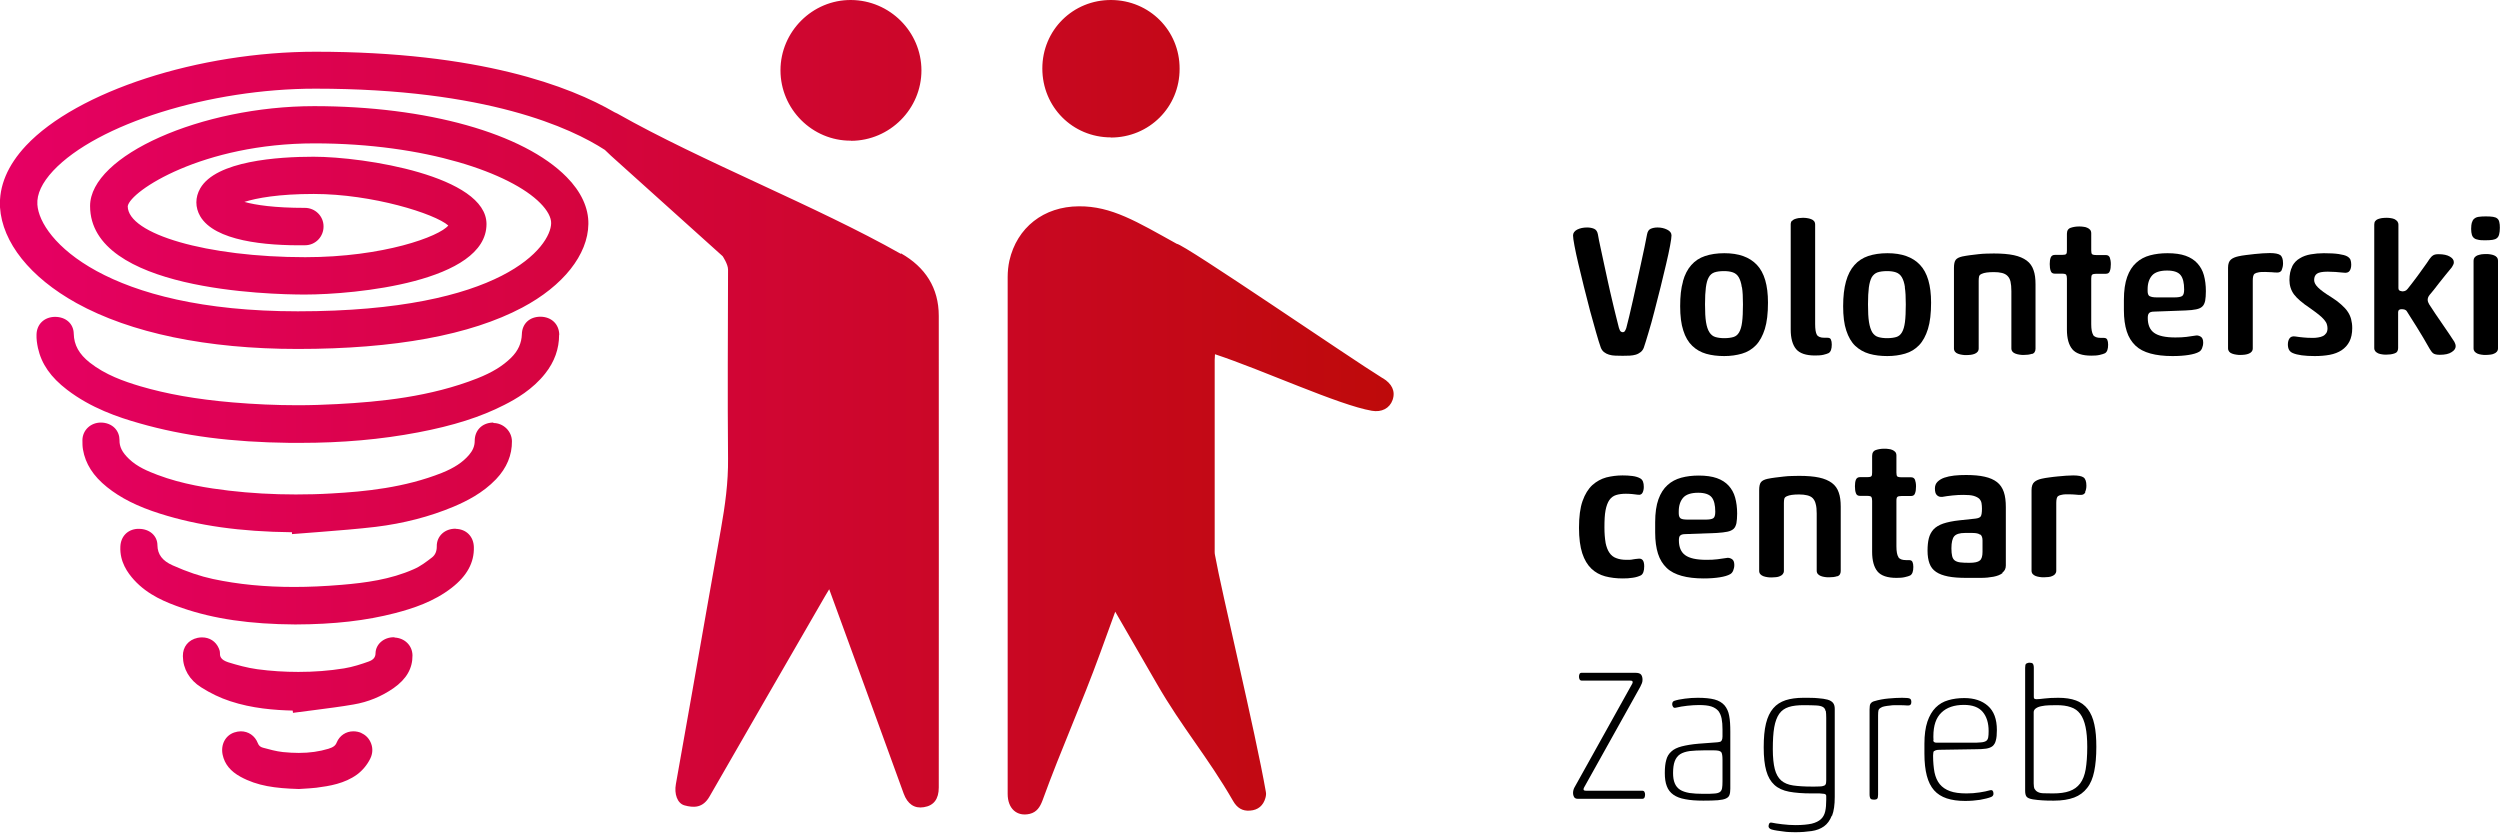 <svg width="120" height="40" viewBox="0 0 120 40" fill="none" xmlns="http://www.w3.org/2000/svg">
<g clip-path="url(#clip0_2864_59544)">
<path d="M77.981 15.912C77.981 15.912 78.036 15.83 78.063 15.741C78.104 15.591 78.152 15.4 78.206 15.168C78.261 14.936 78.322 14.677 78.384 14.398C78.445 14.118 78.513 13.831 78.575 13.531C78.643 13.231 78.704 12.938 78.766 12.658C78.827 12.379 78.882 12.113 78.936 11.867C78.984 11.622 79.025 11.417 79.059 11.247C79.086 11.11 79.141 11.021 79.236 10.981C79.332 10.94 79.441 10.919 79.564 10.919C79.727 10.919 79.884 10.953 80.02 11.021C80.164 11.09 80.232 11.185 80.232 11.301C80.232 11.376 80.212 11.54 80.164 11.792C80.116 12.044 80.055 12.338 79.973 12.679C79.891 13.02 79.802 13.388 79.707 13.784C79.611 14.179 79.509 14.561 79.413 14.936C79.318 15.311 79.223 15.652 79.127 15.966C79.038 16.28 78.957 16.518 78.902 16.689C78.868 16.778 78.813 16.853 78.752 16.9C78.691 16.948 78.609 16.996 78.52 17.023C78.431 17.05 78.336 17.064 78.227 17.071C78.118 17.071 78.009 17.078 77.886 17.078C77.763 17.078 77.654 17.078 77.538 17.071C77.429 17.071 77.327 17.05 77.231 17.023C77.142 16.996 77.061 16.955 76.992 16.9C76.924 16.846 76.87 16.771 76.835 16.675C76.774 16.505 76.699 16.259 76.611 15.952C76.522 15.639 76.426 15.298 76.324 14.923C76.229 14.547 76.126 14.166 76.031 13.777C75.935 13.388 75.847 13.02 75.765 12.679C75.683 12.338 75.622 12.044 75.574 11.792C75.526 11.54 75.506 11.383 75.506 11.301C75.506 11.185 75.574 11.09 75.703 11.021C75.84 10.953 75.997 10.919 76.181 10.919C76.304 10.919 76.419 10.94 76.515 10.981C76.611 11.021 76.672 11.11 76.699 11.247C76.726 11.41 76.767 11.622 76.822 11.867C76.876 12.113 76.931 12.379 76.992 12.658C77.054 12.938 77.115 13.231 77.183 13.538C77.252 13.838 77.313 14.132 77.381 14.404C77.449 14.684 77.504 14.936 77.565 15.168C77.62 15.4 77.668 15.591 77.709 15.741C77.736 15.836 77.77 15.891 77.797 15.912C77.825 15.932 77.859 15.946 77.893 15.946C77.92 15.946 77.947 15.939 77.975 15.912H77.981Z" fill="black"/>
<path d="M80.778 13.511C80.866 13.19 81.003 12.924 81.18 12.726C81.357 12.522 81.576 12.379 81.841 12.29C82.108 12.201 82.414 12.154 82.769 12.154C83.458 12.154 83.976 12.338 84.331 12.713C84.686 13.088 84.863 13.688 84.863 14.527C84.863 15.039 84.815 15.454 84.713 15.789C84.61 16.116 84.467 16.382 84.283 16.573C84.099 16.764 83.874 16.9 83.615 16.975C83.356 17.05 83.076 17.091 82.762 17.091C82.448 17.091 82.162 17.057 81.896 16.982C81.637 16.907 81.412 16.778 81.228 16.6C81.043 16.423 80.894 16.177 80.798 15.864C80.696 15.557 80.648 15.168 80.648 14.697C80.648 14.227 80.689 13.831 80.784 13.511H80.778ZM83.608 13.79C83.581 13.586 83.526 13.422 83.458 13.306C83.39 13.19 83.294 13.115 83.178 13.074C83.062 13.033 82.919 13.013 82.755 13.013C82.564 13.013 82.414 13.033 82.292 13.074C82.176 13.115 82.08 13.197 82.019 13.313C81.951 13.429 81.91 13.593 81.882 13.797C81.855 14.002 81.841 14.275 81.841 14.609C81.841 14.963 81.855 15.25 81.889 15.461C81.923 15.673 81.978 15.836 82.053 15.952C82.128 16.068 82.223 16.143 82.339 16.177C82.455 16.212 82.599 16.232 82.762 16.232C82.939 16.232 83.09 16.212 83.206 16.177C83.321 16.143 83.41 16.068 83.478 15.952C83.546 15.836 83.594 15.673 83.621 15.461C83.649 15.25 83.662 14.963 83.662 14.609C83.662 14.268 83.649 13.995 83.615 13.79H83.608Z" fill="black"/>
<path d="M86.009 10.612C86.043 10.571 86.091 10.537 86.145 10.517C86.2 10.496 86.261 10.483 86.329 10.469C86.397 10.462 86.466 10.455 86.527 10.455C86.595 10.455 86.67 10.455 86.738 10.469C86.807 10.476 86.868 10.496 86.929 10.517C86.991 10.537 87.038 10.571 87.073 10.612C87.107 10.653 87.127 10.708 87.127 10.783V15.55C87.127 15.802 87.154 15.973 87.209 16.068C87.264 16.164 87.386 16.212 87.57 16.212H87.714C87.802 16.212 87.864 16.239 87.884 16.3C87.912 16.361 87.925 16.437 87.925 16.539C87.925 16.75 87.877 16.887 87.775 16.948C87.721 16.975 87.639 17.003 87.523 17.03C87.407 17.057 87.27 17.064 87.12 17.064C86.691 17.064 86.384 16.962 86.213 16.757C86.043 16.552 85.954 16.239 85.954 15.816V10.769C85.954 10.701 85.975 10.639 86.009 10.598V10.612Z" fill="black"/>
<path d="M88.607 13.511C88.696 13.19 88.832 12.924 89.01 12.726C89.187 12.522 89.412 12.379 89.671 12.29C89.937 12.201 90.244 12.154 90.599 12.154C91.287 12.154 91.806 12.338 92.16 12.713C92.515 13.088 92.692 13.688 92.692 14.527C92.692 15.039 92.645 15.454 92.542 15.789C92.44 16.116 92.297 16.382 92.113 16.573C91.928 16.764 91.703 16.9 91.444 16.975C91.185 17.05 90.906 17.091 90.592 17.091C90.278 17.091 89.992 17.057 89.726 16.982C89.466 16.907 89.241 16.778 89.05 16.6C88.866 16.423 88.723 16.177 88.621 15.864C88.518 15.557 88.471 15.168 88.471 14.697C88.471 14.227 88.518 13.831 88.607 13.511V13.511ZM91.438 13.79C91.41 13.586 91.356 13.422 91.287 13.306C91.219 13.19 91.124 13.115 91.008 13.074C90.892 13.033 90.749 13.013 90.585 13.013C90.394 13.013 90.244 13.033 90.121 13.074C90.005 13.115 89.91 13.197 89.841 13.313C89.78 13.429 89.732 13.593 89.705 13.797C89.678 14.002 89.664 14.275 89.664 14.609C89.664 14.963 89.678 15.25 89.712 15.461C89.746 15.673 89.801 15.836 89.869 15.952C89.944 16.068 90.039 16.143 90.155 16.177C90.271 16.212 90.414 16.232 90.578 16.232C90.755 16.232 90.906 16.212 91.021 16.177C91.137 16.143 91.226 16.068 91.294 15.952C91.362 15.836 91.41 15.673 91.438 15.461C91.465 15.25 91.478 14.963 91.478 14.609C91.478 14.268 91.465 13.995 91.431 13.79H91.438Z" fill="black"/>
<path d="M97.534 16.982C97.419 17.023 97.282 17.037 97.146 17.037C97.078 17.037 97.003 17.037 96.934 17.023C96.866 17.016 96.805 16.996 96.743 16.975C96.682 16.955 96.634 16.921 96.6 16.88C96.566 16.839 96.546 16.785 96.546 16.723V13.975C96.546 13.79 96.532 13.64 96.505 13.518C96.477 13.395 96.423 13.306 96.355 13.238C96.286 13.17 96.198 13.129 96.096 13.102C95.986 13.074 95.857 13.061 95.707 13.061C95.434 13.061 95.243 13.088 95.127 13.143C95.059 13.17 95.011 13.211 94.997 13.265C94.984 13.32 94.977 13.388 94.977 13.47V16.73C94.977 16.791 94.957 16.846 94.922 16.887C94.888 16.928 94.841 16.962 94.786 16.982C94.731 17.003 94.67 17.023 94.602 17.03C94.534 17.037 94.466 17.044 94.39 17.044C94.322 17.044 94.254 17.044 94.186 17.03C94.118 17.023 94.049 17.003 93.988 16.982C93.927 16.962 93.879 16.928 93.845 16.887C93.811 16.846 93.79 16.791 93.79 16.73V12.856C93.79 12.672 93.818 12.542 93.879 12.467C93.94 12.392 94.043 12.345 94.193 12.31C94.309 12.29 94.431 12.263 94.561 12.249C94.697 12.229 94.827 12.215 94.963 12.201C95.1 12.188 95.229 12.174 95.352 12.174C95.482 12.174 95.598 12.167 95.707 12.167C96.089 12.167 96.409 12.194 96.668 12.249C96.921 12.304 97.125 12.392 97.282 12.508C97.439 12.624 97.548 12.781 97.609 12.965C97.678 13.149 97.705 13.381 97.705 13.647V16.737C97.705 16.873 97.644 16.962 97.528 16.996L97.534 16.982Z" fill="black"/>
<path d="M100.467 16.075C100.529 16.171 100.651 16.218 100.836 16.218H100.979C101.068 16.218 101.122 16.246 101.149 16.307C101.177 16.368 101.19 16.443 101.19 16.546C101.19 16.757 101.143 16.893 101.04 16.955C100.986 16.982 100.904 17.009 100.781 17.037C100.665 17.064 100.529 17.071 100.379 17.071C99.949 17.071 99.642 16.968 99.472 16.764C99.301 16.559 99.212 16.246 99.212 15.823V13.374C99.212 13.286 99.199 13.224 99.178 13.19C99.158 13.156 99.09 13.136 98.981 13.136H98.633C98.53 13.136 98.462 13.095 98.435 13.006C98.401 12.917 98.387 12.808 98.387 12.672C98.387 12.549 98.401 12.447 98.435 12.358C98.469 12.276 98.537 12.235 98.633 12.235H98.974C99.083 12.235 99.158 12.222 99.178 12.188C99.206 12.16 99.212 12.099 99.212 12.01V11.219C99.212 11.069 99.274 10.974 99.397 10.933C99.519 10.892 99.649 10.871 99.792 10.871C99.86 10.871 99.935 10.871 100.004 10.885C100.072 10.892 100.133 10.905 100.188 10.933C100.242 10.953 100.283 10.987 100.324 11.028C100.358 11.069 100.379 11.124 100.379 11.199V12.017C100.379 12.106 100.392 12.167 100.413 12.194C100.44 12.222 100.501 12.242 100.617 12.242H101.074C101.177 12.242 101.238 12.283 101.272 12.365C101.299 12.447 101.32 12.549 101.32 12.679C101.32 12.815 101.306 12.924 101.272 13.013C101.245 13.101 101.177 13.142 101.074 13.142H100.617C100.522 13.142 100.461 13.156 100.426 13.183C100.392 13.211 100.379 13.272 100.379 13.374V15.557C100.379 15.809 100.413 15.98 100.474 16.075H100.467Z" fill="black"/>
<path d="M103.148 15.039C103.107 15.086 103.093 15.161 103.093 15.264C103.093 15.591 103.195 15.83 103.393 15.973C103.598 16.123 103.939 16.198 104.416 16.198C104.614 16.198 104.791 16.191 104.948 16.171C105.112 16.15 105.248 16.13 105.378 16.109C105.466 16.089 105.548 16.109 105.63 16.157C105.712 16.205 105.753 16.3 105.753 16.443C105.753 16.546 105.732 16.634 105.698 16.716C105.664 16.798 105.616 16.853 105.555 16.887C105.439 16.955 105.269 17.003 105.057 17.037C104.846 17.071 104.587 17.091 104.28 17.091C103.871 17.091 103.516 17.05 103.223 16.969C102.923 16.887 102.684 16.764 102.5 16.587C102.316 16.409 102.172 16.184 102.084 15.905C101.995 15.625 101.947 15.291 101.947 14.888V14.391C101.947 13.947 102.002 13.579 102.104 13.293C102.206 13.006 102.356 12.774 102.541 12.611C102.725 12.44 102.95 12.324 103.202 12.256C103.455 12.188 103.734 12.154 104.041 12.154C104.382 12.154 104.675 12.194 104.907 12.276C105.139 12.358 105.33 12.481 105.473 12.638C105.616 12.795 105.726 12.986 105.787 13.211C105.848 13.436 105.882 13.688 105.882 13.975C105.882 14.165 105.869 14.316 105.848 14.438C105.821 14.554 105.78 14.65 105.712 14.711C105.644 14.779 105.548 14.82 105.419 14.848C105.289 14.875 105.119 14.895 104.907 14.902L103.407 14.957C103.277 14.957 103.189 14.984 103.154 15.032L103.148 15.039ZM103.182 14.213C103.25 14.254 103.359 14.275 103.53 14.275H104.375C104.546 14.275 104.669 14.254 104.737 14.213C104.805 14.172 104.839 14.07 104.839 13.899C104.839 13.579 104.784 13.347 104.668 13.204C104.553 13.061 104.341 12.986 104.021 12.986C103.68 12.986 103.434 13.068 103.298 13.224C103.161 13.381 103.086 13.599 103.086 13.879V13.975C103.086 14.097 103.12 14.179 103.182 14.22V14.213Z" fill="black"/>
<path d="M109.531 12.951C109.49 13.04 109.415 13.081 109.32 13.081C109.238 13.081 109.149 13.081 109.054 13.067C108.958 13.061 108.849 13.054 108.733 13.054C108.597 13.054 108.488 13.054 108.406 13.074C108.324 13.088 108.269 13.108 108.228 13.136C108.188 13.163 108.167 13.204 108.153 13.258C108.14 13.313 108.133 13.381 108.133 13.463V16.723C108.133 16.784 108.113 16.839 108.078 16.88C108.044 16.921 107.997 16.955 107.942 16.975C107.887 16.996 107.826 17.016 107.758 17.023C107.69 17.03 107.621 17.037 107.546 17.037C107.478 17.037 107.41 17.037 107.342 17.023C107.274 17.016 107.205 16.996 107.144 16.975C107.083 16.955 107.035 16.921 107.001 16.88C106.967 16.839 106.946 16.784 106.946 16.723V12.849C106.946 12.665 106.994 12.536 107.083 12.46C107.171 12.385 107.287 12.338 107.437 12.304C107.546 12.283 107.662 12.256 107.806 12.242C107.942 12.222 108.078 12.208 108.215 12.194C108.351 12.181 108.481 12.174 108.61 12.16C108.74 12.153 108.849 12.147 108.951 12.147C109.197 12.147 109.361 12.181 109.449 12.242C109.538 12.304 109.586 12.44 109.586 12.638C109.586 12.754 109.565 12.856 109.524 12.945L109.531 12.951Z" fill="black"/>
<path d="M110.022 12.788C110.111 12.617 110.234 12.488 110.391 12.399C110.541 12.304 110.718 12.242 110.916 12.208C111.113 12.174 111.325 12.154 111.543 12.154C111.836 12.154 112.082 12.167 112.259 12.194C112.443 12.222 112.573 12.256 112.662 12.304C112.743 12.351 112.798 12.406 112.825 12.474C112.846 12.542 112.859 12.611 112.859 12.699C112.859 12.829 112.832 12.931 112.778 13.006C112.723 13.081 112.628 13.108 112.491 13.088C112.362 13.074 112.232 13.068 112.102 13.054C111.973 13.047 111.85 13.04 111.727 13.04C111.475 13.04 111.304 13.074 111.216 13.136C111.127 13.197 111.079 13.299 111.079 13.443C111.079 13.559 111.141 13.675 111.263 13.797C111.386 13.92 111.598 14.077 111.898 14.261C112.082 14.377 112.239 14.493 112.368 14.609C112.498 14.725 112.607 14.834 112.682 14.95C112.764 15.066 112.818 15.188 112.853 15.318C112.887 15.448 112.907 15.591 112.907 15.748C112.907 16.007 112.859 16.225 112.771 16.396C112.682 16.566 112.559 16.703 112.396 16.812C112.239 16.914 112.048 16.989 111.83 17.03C111.611 17.071 111.373 17.091 111.107 17.091C110.629 17.091 110.275 17.044 110.056 16.948C109.893 16.88 109.818 16.744 109.818 16.532C109.818 16.416 109.845 16.314 109.899 16.239C109.954 16.164 110.043 16.13 110.172 16.15C110.295 16.171 110.425 16.184 110.561 16.198C110.697 16.212 110.834 16.218 110.984 16.218C111.086 16.218 111.182 16.218 111.27 16.198C111.359 16.184 111.434 16.164 111.502 16.13C111.57 16.096 111.618 16.048 111.659 15.993C111.7 15.932 111.72 15.857 111.72 15.755C111.72 15.686 111.707 15.625 111.686 15.557C111.666 15.489 111.618 15.42 111.557 15.345C111.495 15.27 111.407 15.188 111.298 15.1C111.188 15.011 111.045 14.909 110.875 14.786C110.513 14.547 110.261 14.329 110.111 14.131C109.968 13.934 109.893 13.702 109.893 13.443C109.893 13.183 109.94 12.958 110.029 12.788H110.022Z" fill="black"/>
<path d="M115.26 13.988C115.328 13.988 115.383 13.981 115.431 13.968C115.478 13.954 115.526 13.92 115.567 13.865C115.615 13.804 115.676 13.722 115.765 13.613C115.847 13.504 115.935 13.381 116.038 13.252C116.133 13.115 116.235 12.979 116.338 12.835C116.44 12.692 116.536 12.563 116.617 12.433C116.672 12.358 116.726 12.297 116.781 12.263C116.836 12.222 116.924 12.201 117.047 12.201C117.286 12.201 117.47 12.242 117.593 12.317C117.722 12.392 117.784 12.481 117.784 12.583C117.784 12.631 117.777 12.672 117.756 12.706C117.736 12.74 117.715 12.781 117.688 12.829C117.586 12.951 117.484 13.081 117.381 13.204C117.279 13.333 117.177 13.456 117.081 13.579C116.986 13.702 116.897 13.811 116.822 13.913C116.74 14.015 116.672 14.097 116.624 14.152C116.556 14.234 116.529 14.316 116.529 14.39C116.529 14.459 116.556 14.534 116.597 14.602C116.686 14.738 116.788 14.888 116.897 15.059L117.238 15.557C117.354 15.72 117.456 15.877 117.559 16.027C117.661 16.177 117.743 16.3 117.811 16.409C117.852 16.484 117.872 16.559 117.872 16.621C117.872 16.723 117.811 16.819 117.681 16.9C117.552 16.989 117.361 17.03 117.108 17.03C116.952 17.03 116.849 17.003 116.788 16.955C116.727 16.907 116.679 16.832 116.624 16.744C116.529 16.573 116.426 16.396 116.317 16.212C116.208 16.027 116.099 15.85 115.997 15.686C115.894 15.523 115.799 15.373 115.717 15.243L115.533 14.95C115.506 14.902 115.465 14.875 115.424 14.861C115.376 14.848 115.328 14.841 115.281 14.841C115.165 14.841 115.11 14.888 115.11 14.984V16.709C115.11 16.846 115.049 16.934 114.926 16.968C114.803 17.009 114.674 17.023 114.537 17.023C114.469 17.023 114.408 17.023 114.339 17.009C114.271 17.003 114.21 16.982 114.155 16.962C114.101 16.934 114.053 16.907 114.019 16.866C113.985 16.825 113.964 16.771 113.964 16.709V10.783C113.964 10.714 113.978 10.653 114.012 10.612C114.046 10.571 114.087 10.537 114.142 10.517C114.196 10.496 114.258 10.483 114.326 10.469C114.394 10.462 114.462 10.455 114.537 10.455C114.612 10.455 114.68 10.455 114.749 10.469C114.817 10.476 114.878 10.496 114.933 10.517C114.987 10.544 115.028 10.578 115.069 10.619C115.103 10.667 115.124 10.721 115.124 10.79V13.831C115.124 13.927 115.178 13.975 115.294 13.975L115.26 13.988Z" fill="black"/>
<path d="M118.656 10.681C118.677 10.599 118.711 10.537 118.766 10.496C118.82 10.449 118.888 10.421 118.977 10.408C119.066 10.394 119.175 10.387 119.318 10.387C119.461 10.387 119.577 10.394 119.666 10.408C119.754 10.421 119.823 10.449 119.87 10.489C119.918 10.53 119.952 10.585 119.966 10.66C119.986 10.728 119.993 10.824 119.993 10.933C119.993 11.062 119.98 11.171 119.959 11.246C119.939 11.328 119.904 11.39 119.85 11.431C119.802 11.472 119.734 11.499 119.645 11.512C119.557 11.526 119.448 11.533 119.311 11.533C119.175 11.533 119.059 11.533 118.97 11.512C118.881 11.499 118.806 11.472 118.759 11.431C118.704 11.39 118.67 11.335 118.65 11.267C118.629 11.199 118.615 11.103 118.615 10.987C118.615 10.858 118.629 10.749 118.65 10.674L118.656 10.681ZM119.85 16.88C119.816 16.921 119.768 16.955 119.714 16.975C119.659 17.003 119.598 17.016 119.529 17.023C119.461 17.03 119.393 17.037 119.318 17.037C119.243 17.037 119.175 17.037 119.107 17.023C119.038 17.016 118.977 16.996 118.922 16.975C118.868 16.948 118.82 16.921 118.786 16.88C118.752 16.839 118.731 16.785 118.731 16.723V12.522C118.731 12.454 118.752 12.392 118.786 12.351C118.82 12.31 118.868 12.276 118.922 12.256C118.977 12.236 119.038 12.222 119.107 12.208C119.175 12.201 119.243 12.194 119.318 12.194C119.393 12.194 119.461 12.194 119.529 12.208C119.598 12.215 119.659 12.236 119.714 12.256C119.768 12.276 119.816 12.31 119.85 12.351C119.884 12.392 119.904 12.447 119.904 12.522V16.723C119.904 16.785 119.884 16.839 119.85 16.88Z" fill="black"/>
<path d="M77.067 26.053C77.108 26.251 77.17 26.415 77.251 26.53C77.333 26.653 77.442 26.742 77.579 26.79C77.715 26.844 77.879 26.872 78.07 26.872C78.193 26.872 78.295 26.872 78.377 26.851C78.459 26.837 78.547 26.824 78.65 26.817C78.834 26.796 78.922 26.919 78.922 27.185C78.922 27.41 78.868 27.553 78.766 27.615C78.656 27.669 78.527 27.71 78.377 27.731C78.22 27.758 78.056 27.765 77.886 27.765C77.586 27.765 77.306 27.731 77.047 27.663C76.795 27.594 76.57 27.472 76.385 27.294C76.201 27.117 76.051 26.872 75.949 26.558C75.847 26.244 75.792 25.835 75.792 25.337C75.792 24.805 75.847 24.375 75.963 24.048C76.078 23.721 76.235 23.468 76.433 23.284C76.631 23.107 76.856 22.984 77.102 22.916C77.354 22.854 77.613 22.82 77.879 22.82C78.043 22.82 78.2 22.827 78.356 22.848C78.513 22.868 78.643 22.909 78.745 22.97C78.854 23.039 78.902 23.168 78.902 23.373C78.902 23.482 78.882 23.57 78.841 23.652C78.8 23.727 78.731 23.762 78.629 23.748C78.527 23.734 78.431 23.727 78.343 23.714C78.254 23.707 78.152 23.7 78.043 23.7C77.859 23.7 77.702 23.721 77.572 23.762C77.442 23.802 77.333 23.884 77.251 24C77.17 24.116 77.108 24.28 77.067 24.491C77.026 24.703 77.013 24.976 77.013 25.317C77.013 25.603 77.033 25.842 77.067 26.039V26.053Z" fill="black"/>
<path d="M80.641 25.712C80.6 25.76 80.587 25.835 80.587 25.937C80.587 26.265 80.689 26.503 80.887 26.646C81.091 26.797 81.432 26.872 81.91 26.872C82.108 26.872 82.285 26.865 82.442 26.844C82.599 26.824 82.742 26.803 82.871 26.783C82.96 26.762 83.042 26.783 83.124 26.831C83.206 26.878 83.247 26.974 83.247 27.117C83.247 27.219 83.226 27.308 83.192 27.39C83.158 27.472 83.11 27.526 83.049 27.56C82.933 27.628 82.762 27.676 82.551 27.71C82.34 27.744 82.08 27.765 81.78 27.765C81.371 27.765 81.016 27.724 80.723 27.642C80.43 27.56 80.184 27.438 80 27.26C79.816 27.083 79.673 26.858 79.584 26.578C79.496 26.299 79.448 25.964 79.448 25.562V25.064C79.448 24.621 79.502 24.253 79.605 23.966C79.707 23.68 79.857 23.448 80.041 23.284C80.225 23.114 80.45 22.998 80.703 22.929C80.955 22.861 81.235 22.827 81.541 22.827C81.882 22.827 82.176 22.868 82.408 22.95C82.64 23.032 82.831 23.154 82.974 23.311C83.117 23.468 83.226 23.659 83.287 23.884C83.349 24.109 83.383 24.362 83.383 24.648C83.383 24.839 83.369 24.989 83.349 25.112C83.322 25.228 83.281 25.323 83.213 25.385C83.144 25.446 83.049 25.494 82.919 25.521C82.79 25.548 82.619 25.569 82.408 25.582L80.9 25.637C80.771 25.637 80.682 25.664 80.648 25.712H80.641ZM80.675 24.887C80.744 24.928 80.859 24.941 81.023 24.941H81.869C82.039 24.941 82.162 24.921 82.23 24.88C82.299 24.839 82.333 24.737 82.333 24.566C82.333 24.246 82.278 24.014 82.162 23.871C82.046 23.727 81.828 23.652 81.514 23.652C81.173 23.652 80.928 23.734 80.791 23.891C80.655 24.048 80.58 24.266 80.58 24.546V24.641C80.58 24.764 80.614 24.846 80.675 24.887V24.887Z" fill="black"/>
<path d="M88.191 27.656C88.075 27.697 87.939 27.71 87.802 27.71C87.734 27.71 87.659 27.71 87.591 27.697C87.523 27.69 87.461 27.669 87.4 27.649C87.338 27.622 87.291 27.594 87.257 27.553C87.223 27.513 87.202 27.458 87.202 27.397V24.648C87.202 24.464 87.189 24.314 87.154 24.191C87.127 24.068 87.073 23.98 87.011 23.912C86.943 23.843 86.854 23.802 86.745 23.775C86.636 23.748 86.506 23.734 86.356 23.734C86.084 23.734 85.893 23.762 85.777 23.816C85.709 23.843 85.661 23.884 85.647 23.939C85.633 23.993 85.627 24.062 85.627 24.143V27.404C85.627 27.465 85.606 27.519 85.572 27.56C85.538 27.601 85.49 27.635 85.436 27.656C85.381 27.683 85.32 27.697 85.251 27.704C85.183 27.71 85.115 27.717 85.04 27.717C84.972 27.717 84.904 27.717 84.835 27.704C84.767 27.697 84.699 27.676 84.638 27.656C84.576 27.628 84.529 27.601 84.495 27.56C84.46 27.519 84.44 27.465 84.44 27.404V23.53C84.44 23.346 84.467 23.216 84.529 23.141C84.59 23.066 84.692 23.018 84.842 22.984C84.951 22.964 85.081 22.936 85.211 22.923C85.347 22.902 85.477 22.889 85.613 22.875C85.749 22.861 85.879 22.848 86.002 22.848C86.131 22.848 86.247 22.841 86.356 22.841C86.745 22.841 87.066 22.868 87.318 22.923C87.57 22.977 87.775 23.066 87.932 23.182C88.089 23.298 88.198 23.455 88.259 23.639C88.327 23.823 88.355 24.055 88.355 24.321V27.41C88.355 27.547 88.293 27.635 88.177 27.669L88.191 27.656Z" fill="black"/>
<path d="M91.117 26.742C91.178 26.837 91.301 26.885 91.485 26.885H91.628C91.717 26.885 91.772 26.912 91.799 26.974C91.826 27.035 91.84 27.11 91.84 27.212C91.84 27.424 91.792 27.56 91.69 27.622C91.635 27.649 91.553 27.676 91.43 27.703C91.314 27.731 91.178 27.738 91.028 27.738C90.598 27.738 90.291 27.635 90.121 27.431C89.951 27.226 89.862 26.912 89.862 26.489V24.041C89.862 23.952 89.848 23.891 89.828 23.857C89.807 23.823 89.739 23.802 89.63 23.802H89.282C89.18 23.802 89.112 23.761 89.084 23.673C89.05 23.584 89.037 23.475 89.037 23.339C89.037 23.216 89.05 23.107 89.084 23.025C89.118 22.943 89.187 22.902 89.282 22.902H89.623C89.739 22.902 89.807 22.889 89.828 22.854C89.855 22.827 89.862 22.766 89.862 22.677V21.886C89.862 21.736 89.923 21.64 90.046 21.599C90.169 21.558 90.298 21.538 90.442 21.538C90.51 21.538 90.585 21.538 90.653 21.552C90.721 21.558 90.783 21.572 90.837 21.599C90.892 21.62 90.933 21.654 90.974 21.695C91.008 21.736 91.028 21.79 91.028 21.866V22.684C91.028 22.773 91.042 22.834 91.062 22.861C91.09 22.889 91.151 22.909 91.267 22.909H91.724C91.826 22.909 91.887 22.95 91.921 23.032C91.949 23.113 91.969 23.216 91.969 23.345C91.969 23.482 91.956 23.591 91.921 23.68C91.894 23.768 91.826 23.809 91.724 23.809H91.267C91.171 23.809 91.11 23.823 91.076 23.85C91.042 23.877 91.028 23.939 91.028 24.041V26.224C91.028 26.476 91.062 26.646 91.124 26.742H91.117Z" fill="black"/>
<path d="M96.116 27.512C96.007 27.594 95.864 27.649 95.686 27.683C95.509 27.717 95.304 27.738 95.079 27.738C94.854 27.738 94.622 27.738 94.384 27.738C94.036 27.738 93.743 27.717 93.504 27.669C93.272 27.622 93.081 27.553 92.931 27.451C92.781 27.349 92.679 27.219 92.617 27.049C92.556 26.885 92.522 26.68 92.522 26.435C92.522 26.203 92.542 26.005 92.583 25.842C92.624 25.678 92.699 25.535 92.808 25.412C92.917 25.296 93.074 25.201 93.272 25.132C93.477 25.064 93.736 25.009 94.056 24.975L94.813 24.894C94.943 24.88 95.031 24.846 95.072 24.791C95.113 24.737 95.134 24.607 95.134 24.416C95.134 24.321 95.127 24.232 95.113 24.15C95.1 24.068 95.059 24 95.004 23.939C94.943 23.884 94.854 23.837 94.738 23.802C94.622 23.768 94.459 23.755 94.254 23.755C94.084 23.755 93.906 23.761 93.722 23.782C93.538 23.802 93.374 23.823 93.231 23.85C93.217 23.85 93.211 23.85 93.197 23.85C93.19 23.85 93.177 23.85 93.17 23.85C93.095 23.85 93.026 23.823 92.965 23.761C92.904 23.7 92.876 23.598 92.876 23.441C92.876 23.318 92.917 23.209 92.999 23.127C93.081 23.045 93.19 22.977 93.326 22.929C93.463 22.882 93.62 22.848 93.804 22.827C93.988 22.807 94.179 22.8 94.377 22.8C94.725 22.8 95.025 22.827 95.263 22.882C95.509 22.936 95.707 23.025 95.857 23.141C96.007 23.257 96.116 23.42 96.184 23.618C96.252 23.816 96.28 24.061 96.28 24.341V27.144C96.28 27.294 96.225 27.403 96.116 27.485V27.512ZM95.045 25.664C94.977 25.61 94.854 25.582 94.677 25.582H94.315C94.063 25.582 93.893 25.637 93.804 25.739C93.715 25.842 93.668 26.039 93.668 26.319C93.668 26.476 93.681 26.599 93.702 26.687C93.722 26.776 93.763 26.851 93.824 26.899C93.886 26.946 93.974 26.98 94.084 26.994C94.193 27.008 94.343 27.015 94.527 27.015C94.779 27.015 94.943 26.98 95.031 26.905C95.12 26.837 95.161 26.694 95.161 26.489V25.944C95.161 25.808 95.127 25.712 95.059 25.657L95.045 25.664Z" fill="black"/>
<path d="M100.099 23.625C100.058 23.714 99.983 23.755 99.888 23.755C99.806 23.755 99.717 23.755 99.622 23.741C99.526 23.734 99.417 23.727 99.301 23.727C99.165 23.727 99.055 23.727 98.974 23.748C98.892 23.762 98.83 23.782 98.796 23.809C98.755 23.837 98.735 23.877 98.721 23.932C98.708 23.987 98.701 24.055 98.701 24.137V27.397C98.701 27.458 98.68 27.513 98.646 27.553C98.612 27.594 98.564 27.628 98.51 27.649C98.455 27.676 98.394 27.69 98.326 27.697C98.258 27.703 98.189 27.71 98.114 27.71C98.046 27.71 97.978 27.71 97.91 27.697C97.841 27.69 97.773 27.669 97.712 27.649C97.651 27.622 97.603 27.594 97.569 27.553C97.535 27.513 97.514 27.458 97.514 27.397V23.523C97.514 23.339 97.562 23.209 97.651 23.134C97.739 23.059 97.855 23.011 98.005 22.977C98.114 22.957 98.23 22.929 98.367 22.916C98.503 22.895 98.639 22.882 98.776 22.868C98.912 22.854 99.042 22.848 99.171 22.834C99.301 22.827 99.41 22.82 99.513 22.82C99.758 22.82 99.922 22.854 100.01 22.916C100.099 22.977 100.147 23.114 100.147 23.311C100.147 23.427 100.126 23.53 100.085 23.618L100.099 23.625Z" fill="black"/>
<path d="M78.37 32.75C78.37 32.716 78.356 32.689 78.336 32.682C78.316 32.675 78.281 32.669 78.227 32.669H75.928C75.874 32.669 75.84 32.648 75.819 32.607C75.799 32.566 75.792 32.525 75.792 32.478C75.792 32.43 75.799 32.389 75.819 32.348C75.84 32.307 75.874 32.294 75.928 32.294H78.486C78.629 32.294 78.725 32.321 78.772 32.382C78.82 32.444 78.841 32.525 78.841 32.635C78.841 32.703 78.827 32.757 78.807 32.805C78.786 32.853 78.759 32.907 78.731 32.969L76.044 37.784C76.017 37.825 76.01 37.859 76.01 37.893C76.01 37.934 76.051 37.954 76.126 37.954H78.82C78.882 37.954 78.916 37.975 78.936 38.016C78.957 38.056 78.963 38.097 78.963 38.138C78.963 38.193 78.957 38.241 78.936 38.282C78.916 38.322 78.882 38.343 78.82 38.343H75.744C75.649 38.343 75.588 38.316 75.553 38.254C75.519 38.193 75.506 38.132 75.506 38.07C75.506 37.981 75.526 37.893 75.567 37.811L78.343 32.825C78.343 32.825 78.37 32.778 78.37 32.744V32.75Z" fill="black"/>
<path d="M82.551 35.615C82.592 35.601 82.626 35.574 82.646 35.533C82.667 35.492 82.68 35.431 82.68 35.349C82.68 35.267 82.68 35.151 82.68 35.008C82.68 34.81 82.667 34.639 82.639 34.496C82.612 34.353 82.558 34.23 82.483 34.128C82.401 34.032 82.285 33.957 82.142 33.91C81.992 33.862 81.794 33.842 81.548 33.842C81.378 33.842 81.194 33.855 80.989 33.876C80.791 33.896 80.607 33.93 80.43 33.971C80.375 33.985 80.334 33.971 80.307 33.93C80.28 33.889 80.266 33.848 80.266 33.807C80.266 33.725 80.293 33.671 80.355 33.644C80.491 33.596 80.668 33.562 80.873 33.535C81.084 33.507 81.289 33.494 81.494 33.494C81.828 33.494 82.094 33.521 82.298 33.575C82.503 33.63 82.66 33.725 82.776 33.855C82.885 33.985 82.967 34.155 83.001 34.36C83.042 34.564 83.055 34.824 83.055 35.124V37.858C83.055 37.981 83.042 38.084 83.014 38.159C82.987 38.234 82.933 38.288 82.844 38.329C82.755 38.37 82.626 38.397 82.455 38.411C82.285 38.425 82.053 38.431 81.76 38.431C81.419 38.431 81.132 38.411 80.894 38.363C80.655 38.322 80.464 38.247 80.321 38.145C80.177 38.043 80.068 37.906 80.007 37.736C79.939 37.565 79.911 37.354 79.911 37.102C79.911 36.849 79.932 36.645 79.98 36.481C80.02 36.317 80.102 36.181 80.225 36.072C80.341 35.962 80.511 35.881 80.723 35.826C80.934 35.772 81.207 35.724 81.541 35.697L82.367 35.635C82.442 35.635 82.503 35.621 82.544 35.608L82.551 35.615ZM82.619 36.106C82.578 36.044 82.462 36.017 82.278 36.017H81.78C81.521 36.017 81.296 36.031 81.105 36.051C80.921 36.078 80.764 36.126 80.648 36.201C80.532 36.276 80.443 36.392 80.389 36.535C80.334 36.679 80.307 36.87 80.307 37.108C80.307 37.306 80.334 37.47 80.389 37.599C80.443 37.729 80.525 37.831 80.641 37.906C80.757 37.981 80.907 38.029 81.091 38.063C81.275 38.09 81.501 38.104 81.76 38.104C81.985 38.104 82.162 38.104 82.285 38.09C82.407 38.084 82.503 38.056 82.558 38.015C82.612 37.974 82.646 37.913 82.66 37.831C82.674 37.749 82.68 37.64 82.68 37.497V36.467C82.68 36.283 82.66 36.16 82.619 36.099V36.106Z" fill="black"/>
<path d="M87.925 39.154C87.836 39.379 87.714 39.55 87.55 39.666C87.386 39.782 87.189 39.857 86.957 39.891C86.725 39.925 86.459 39.946 86.172 39.946C86.09 39.946 86.002 39.946 85.9 39.939C85.804 39.939 85.702 39.925 85.599 39.911C85.497 39.898 85.395 39.884 85.299 39.87C85.204 39.857 85.115 39.836 85.04 39.816C84.938 39.782 84.89 39.727 84.89 39.659C84.89 39.611 84.904 39.57 84.924 39.529C84.945 39.489 84.986 39.475 85.054 39.489C85.163 39.516 85.327 39.536 85.545 39.564C85.763 39.591 85.981 39.605 86.193 39.605C86.513 39.605 86.772 39.577 86.963 39.536C87.154 39.489 87.304 39.413 87.407 39.318C87.509 39.223 87.577 39.093 87.611 38.943C87.645 38.793 87.659 38.609 87.659 38.397V38.227C87.659 38.193 87.659 38.165 87.639 38.145C87.625 38.124 87.598 38.111 87.557 38.104C87.509 38.097 87.441 38.09 87.345 38.084C87.25 38.084 87.12 38.084 86.957 38.084C86.527 38.084 86.172 38.056 85.879 38.002C85.586 37.947 85.347 37.838 85.17 37.674C84.992 37.511 84.863 37.292 84.781 36.999C84.699 36.713 84.658 36.338 84.658 35.874C84.658 35.41 84.692 35.035 84.767 34.728C84.842 34.421 84.958 34.182 85.115 33.998C85.272 33.814 85.47 33.691 85.709 33.61C85.947 33.535 86.227 33.494 86.561 33.494C86.847 33.494 87.079 33.494 87.263 33.514C87.448 33.528 87.598 33.548 87.72 33.582C87.843 33.616 87.932 33.671 87.986 33.739C88.041 33.807 88.068 33.903 88.068 34.026V38.254C88.068 38.629 88.027 38.929 87.939 39.154H87.925ZM87.625 34.121C87.611 34.039 87.57 33.978 87.502 33.937C87.434 33.896 87.325 33.869 87.182 33.862C87.038 33.855 86.834 33.848 86.575 33.848C86.288 33.848 86.049 33.876 85.859 33.937C85.668 33.998 85.511 34.108 85.402 34.264C85.293 34.421 85.211 34.639 85.163 34.912C85.115 35.185 85.095 35.533 85.095 35.962C85.095 36.358 85.129 36.679 85.19 36.917C85.252 37.156 85.354 37.333 85.497 37.463C85.64 37.586 85.831 37.668 86.07 37.702C86.309 37.736 86.609 37.756 86.963 37.756C87.127 37.756 87.263 37.756 87.352 37.749C87.448 37.749 87.516 37.729 87.564 37.709C87.611 37.688 87.632 37.654 87.645 37.613C87.652 37.572 87.659 37.517 87.659 37.443V34.462C87.659 34.319 87.652 34.21 87.639 34.128L87.625 34.121Z" fill="black"/>
<path d="M89.794 33.767C89.828 33.719 89.882 33.678 89.964 33.657C90.189 33.589 90.421 33.548 90.646 33.528C90.878 33.507 91.097 33.494 91.301 33.494C91.506 33.494 91.628 33.507 91.676 33.535C91.724 33.562 91.744 33.616 91.744 33.698C91.744 33.807 91.697 33.862 91.608 33.862C91.54 33.862 91.478 33.862 91.424 33.855C91.362 33.855 91.287 33.848 91.185 33.848C91.117 33.848 91.042 33.848 90.96 33.848C90.871 33.848 90.79 33.855 90.701 33.869C90.612 33.876 90.537 33.889 90.462 33.903C90.387 33.916 90.333 33.937 90.292 33.964C90.224 33.998 90.189 34.039 90.169 34.087C90.155 34.135 90.148 34.223 90.148 34.346V38.138C90.148 38.24 90.135 38.309 90.108 38.336C90.08 38.37 90.026 38.384 89.957 38.384C89.876 38.384 89.814 38.37 89.787 38.336C89.76 38.302 89.739 38.234 89.739 38.138V34.053C89.739 33.916 89.753 33.821 89.787 33.773L89.794 33.767Z" fill="black"/>
<path d="M92.836 36.044C92.802 36.078 92.788 36.154 92.788 36.27C92.788 36.576 92.815 36.849 92.856 37.074C92.904 37.299 92.986 37.49 93.108 37.64C93.231 37.79 93.395 37.9 93.599 37.974C93.804 38.05 94.07 38.084 94.391 38.084C94.602 38.084 94.813 38.07 95.025 38.036C95.23 38.002 95.386 37.974 95.489 37.94C95.564 37.92 95.618 37.92 95.645 37.954C95.673 37.988 95.686 38.029 95.686 38.084C95.686 38.118 95.686 38.152 95.666 38.179C95.652 38.206 95.625 38.234 95.577 38.254C95.441 38.309 95.264 38.35 95.045 38.391C94.827 38.425 94.588 38.445 94.322 38.445C93.981 38.445 93.695 38.404 93.443 38.322C93.197 38.24 92.993 38.111 92.836 37.934C92.679 37.756 92.563 37.524 92.488 37.238C92.413 36.952 92.372 36.597 92.372 36.174V35.697C92.372 35.274 92.42 34.926 92.515 34.639C92.611 34.36 92.74 34.135 92.911 33.964C93.081 33.794 93.279 33.678 93.518 33.61C93.749 33.541 94.009 33.507 94.288 33.507C94.759 33.507 95.134 33.63 95.42 33.882C95.707 34.135 95.85 34.517 95.85 35.042C95.85 35.246 95.836 35.417 95.802 35.533C95.775 35.656 95.721 35.744 95.645 35.812C95.57 35.874 95.461 35.915 95.332 35.935C95.195 35.956 95.025 35.963 94.82 35.963L93.102 35.99C92.965 35.99 92.883 36.017 92.849 36.051L92.836 36.044ZM92.795 35.54C92.795 35.574 92.815 35.601 92.842 35.622C92.87 35.642 92.911 35.649 92.965 35.649C93.02 35.649 93.095 35.649 93.19 35.649H94.616C94.813 35.649 94.963 35.649 95.079 35.635C95.195 35.628 95.277 35.601 95.332 35.567C95.386 35.533 95.42 35.471 95.434 35.397C95.448 35.322 95.454 35.219 95.454 35.09C95.454 34.701 95.359 34.394 95.168 34.169C94.977 33.944 94.677 33.835 94.268 33.835C93.804 33.835 93.443 33.958 93.19 34.203C92.931 34.449 92.802 34.824 92.802 35.342V35.383C92.802 35.451 92.802 35.499 92.808 35.533L92.795 35.54Z" fill="black"/>
<path d="M97.255 31.857C97.255 31.857 97.337 31.809 97.405 31.809C97.487 31.809 97.548 31.823 97.576 31.857C97.603 31.891 97.623 31.959 97.623 32.055V33.432C97.623 33.473 97.623 33.507 97.644 33.528C97.657 33.548 97.692 33.562 97.753 33.562C97.835 33.562 97.964 33.548 98.135 33.528C98.305 33.507 98.524 33.494 98.796 33.494C99.131 33.494 99.41 33.535 99.649 33.623C99.881 33.712 100.072 33.848 100.215 34.039C100.358 34.23 100.467 34.476 100.529 34.776C100.597 35.076 100.624 35.437 100.624 35.853C100.624 36.31 100.59 36.699 100.522 37.026C100.454 37.354 100.345 37.62 100.181 37.824C100.024 38.029 99.813 38.186 99.56 38.281C99.301 38.377 98.981 38.431 98.592 38.431C98.387 38.431 98.21 38.431 98.046 38.418C97.889 38.411 97.732 38.391 97.582 38.37C97.425 38.343 97.323 38.302 97.275 38.24C97.228 38.179 97.207 38.084 97.207 37.961V32.055C97.207 31.952 97.221 31.884 97.255 31.857ZM97.671 37.879C97.705 37.94 97.753 37.988 97.828 38.022C97.896 38.056 97.992 38.077 98.108 38.077C98.224 38.077 98.367 38.084 98.537 38.084C98.858 38.084 99.124 38.05 99.335 37.974C99.547 37.9 99.717 37.777 99.847 37.606C99.976 37.436 100.065 37.204 100.113 36.924C100.16 36.638 100.188 36.283 100.188 35.853C100.188 35.465 100.16 35.144 100.106 34.892C100.051 34.633 99.969 34.428 99.853 34.271C99.737 34.114 99.588 34.005 99.397 33.944C99.206 33.876 98.981 33.848 98.715 33.848C98.599 33.848 98.476 33.848 98.346 33.855C98.217 33.855 98.101 33.876 97.992 33.896C97.882 33.916 97.794 33.951 97.726 33.998C97.657 34.046 97.617 34.108 97.617 34.182V37.606C97.617 37.722 97.63 37.818 97.664 37.879H97.671Z" fill="black"/>
<path d="M26.837 16.075C26.837 16.737 26.619 17.364 26.169 17.93C25.569 18.694 24.757 19.158 24.205 19.437C23.073 20.017 21.756 20.433 20.072 20.754C18.285 21.095 16.43 21.258 14.404 21.258C14.241 21.258 14.077 21.258 13.913 21.258C11.124 21.224 8.832 20.931 6.691 20.317C5.674 20.031 4.365 19.587 3.219 18.708C2.435 18.108 1.992 17.473 1.821 16.703C1.773 16.477 1.746 16.266 1.753 16.068C1.76 15.564 2.121 15.216 2.639 15.209C3.165 15.209 3.533 15.543 3.54 16.021C3.553 16.559 3.792 16.996 4.31 17.405C5.054 17.992 5.947 18.305 6.725 18.537C8 18.912 9.412 19.165 11.158 19.315C12.194 19.403 13.252 19.451 14.281 19.451C14.916 19.451 15.557 19.431 16.191 19.396C18.251 19.287 20.658 19.049 22.909 18.162C23.618 17.882 24.13 17.569 24.532 17.173C24.873 16.839 25.037 16.464 25.05 16.034C25.064 15.536 25.419 15.202 25.944 15.202C26.476 15.209 26.837 15.564 26.844 16.068L26.837 16.075ZM23.68 20.283H23.645C23.134 20.304 22.786 20.658 22.786 21.163C22.786 21.409 22.698 21.62 22.513 21.838C22.206 22.193 21.804 22.459 21.211 22.698C19.424 23.407 17.528 23.598 15.911 23.686C15.332 23.721 14.759 23.734 14.2 23.734C13.102 23.734 12.024 23.673 10.98 23.55C10.019 23.434 8.764 23.25 7.557 22.793C7.107 22.622 6.588 22.411 6.193 22.029C5.865 21.715 5.729 21.449 5.736 21.122C5.736 20.911 5.661 20.706 5.511 20.549C5.347 20.379 5.102 20.283 4.842 20.283C4.351 20.283 3.969 20.645 3.956 21.115C3.956 21.279 3.956 21.429 3.983 21.579C4.099 22.261 4.474 22.848 5.136 23.38C5.79 23.905 6.602 24.314 7.68 24.655C9.514 25.235 11.533 25.521 14.015 25.548V25.637L14.288 25.616C14.67 25.582 15.045 25.555 15.427 25.528C16.28 25.46 17.166 25.391 18.032 25.289C19.376 25.125 20.631 24.798 21.77 24.321C22.384 24.061 23.168 23.673 23.809 23.004C24.328 22.459 24.58 21.838 24.573 21.177C24.566 20.699 24.164 20.304 23.68 20.304V20.283ZM21.886 25.378H21.859C21.613 25.378 21.388 25.46 21.224 25.61C21.054 25.767 20.958 25.985 20.965 26.237C20.965 26.462 20.89 26.633 20.747 26.749C20.474 26.96 20.181 27.185 19.86 27.322C18.742 27.819 17.535 27.976 16.396 28.072C15.584 28.14 14.841 28.174 14.118 28.174C12.713 28.174 11.437 28.051 10.223 27.792C9.623 27.663 8.989 27.451 8.287 27.137C7.795 26.919 7.564 26.612 7.557 26.176C7.557 25.719 7.182 25.385 6.67 25.385C6.643 25.385 6.616 25.385 6.588 25.385C6.118 25.419 5.797 25.753 5.777 26.237C5.743 26.974 6.131 27.499 6.431 27.833C7.1 28.57 7.973 28.917 8.743 29.183C10.271 29.709 11.997 29.961 14.172 29.974C16.055 29.968 17.576 29.79 18.967 29.429C19.826 29.204 20.822 28.883 21.681 28.215C22.418 27.642 22.766 27.001 22.745 26.258C22.732 25.753 22.384 25.398 21.879 25.385L21.886 25.378ZM18.94 30.588H18.899C18.421 30.588 18.039 30.922 18.026 31.345C18.026 31.55 17.923 31.673 17.692 31.755C17.371 31.87 16.941 32.014 16.518 32.082C15.802 32.198 15.066 32.252 14.322 32.252C13.674 32.252 13.013 32.212 12.351 32.123C11.854 32.055 11.369 31.918 10.953 31.789C10.599 31.673 10.551 31.509 10.558 31.352C10.558 31.257 10.53 31.182 10.503 31.12C10.36 30.786 10.06 30.595 9.698 30.595C9.63 30.595 9.555 30.602 9.487 30.616C9.044 30.711 8.771 31.045 8.778 31.495C8.784 32.109 9.098 32.641 9.651 32.989C10.101 33.276 10.571 33.501 11.049 33.657C12.099 34.005 13.183 34.087 14.05 34.108L14.063 34.217L14.329 34.182C14.595 34.148 14.854 34.114 15.12 34.08C15.727 33.998 16.362 33.923 16.975 33.814C17.664 33.698 18.312 33.432 18.892 33.03C19.512 32.593 19.806 32.082 19.799 31.454C19.792 30.984 19.424 30.622 18.933 30.602L18.94 30.588ZM17.351 35.185C17.228 35.13 17.091 35.103 16.962 35.103C16.607 35.103 16.3 35.308 16.164 35.635C16.102 35.792 16 35.867 15.761 35.942C15.332 36.072 14.868 36.14 14.343 36.14C14.104 36.14 13.852 36.126 13.579 36.099C13.258 36.065 12.917 35.969 12.617 35.888C12.488 35.853 12.419 35.785 12.372 35.663C12.235 35.315 11.922 35.103 11.56 35.103C11.458 35.103 11.349 35.124 11.246 35.158C10.817 35.301 10.585 35.744 10.687 36.229C10.783 36.679 11.062 37.02 11.547 37.286C12.358 37.729 13.211 37.838 14.329 37.872H14.357C14.418 37.872 14.486 37.865 14.561 37.859C14.752 37.845 14.963 37.838 15.182 37.811C15.816 37.729 16.539 37.613 17.139 37.177C17.398 36.986 17.63 36.706 17.773 36.413C17.889 36.181 17.903 35.922 17.814 35.69C17.732 35.465 17.562 35.281 17.351 35.192V35.185ZM43.246 12.188C39.182 9.889 33.685 7.748 29.627 5.449C29.579 5.422 29.531 5.402 29.497 5.388C27.362 4.147 23.025 2.483 15.141 2.483C9.541 2.483 3.703 4.379 1.248 6.991C0.362 7.939 -0.054 8.934 0 9.951C0.109 11.635 1.446 13.313 3.669 14.547C6.268 15.986 9.937 16.75 14.288 16.75C18.953 16.75 22.581 16.082 25.064 14.766C27.035 13.722 28.222 12.222 28.242 10.755C28.256 9.985 27.894 9.2 27.199 8.498C25.132 6.397 20.488 5.095 15.079 5.095C9.671 5.095 4.324 7.468 4.324 9.889C4.324 13.934 12.917 14.138 14.636 14.138C17.057 14.138 23.352 13.531 23.352 10.755C23.352 8.45 17.494 7.523 15.052 7.523C13.347 7.523 10.367 7.72 9.61 9.044C9.364 9.473 9.364 9.957 9.61 10.38C10.305 11.567 12.733 11.799 14.643 11.772C15.141 11.772 15.536 11.362 15.53 10.864C15.53 10.373 15.127 9.978 14.636 9.978H14.629C13.183 9.978 12.263 9.842 11.731 9.691C12.317 9.507 13.367 9.31 15.059 9.31C17.876 9.31 20.877 10.258 21.518 10.824C21.095 11.349 18.408 12.345 14.65 12.345C9.951 12.345 6.131 11.24 6.131 9.896C6.254 9.166 9.732 6.882 15.093 6.882C20.454 6.882 24.525 8.321 25.93 9.746C26.278 10.094 26.462 10.442 26.455 10.714C26.442 11.812 24.171 14.943 14.295 14.943C5.095 14.943 1.903 11.492 1.794 9.821C1.76 9.316 2.019 8.771 2.551 8.198C4.665 5.947 10.073 4.256 15.134 4.256C23.38 4.256 27.424 6.152 29.033 7.195C29.211 7.366 29.327 7.475 29.327 7.475L34.687 12.297C34.687 12.297 34.946 12.679 34.946 12.938C34.94 15.959 34.919 18.987 34.946 22.009C34.96 23.154 34.803 24.273 34.605 25.391C34.135 28.017 33.678 30.65 33.214 33.282C32.955 34.735 32.703 36.181 32.443 37.633C32.355 38.111 32.512 38.561 32.853 38.657C33.296 38.779 33.739 38.793 34.06 38.227C35.901 35.021 37.749 31.823 39.598 28.624C39.652 28.529 39.714 28.433 39.802 28.283C40.389 29.899 40.955 31.441 41.521 32.989C42.142 34.687 42.755 36.392 43.376 38.09C43.56 38.595 43.894 38.82 44.344 38.745C44.822 38.67 45.061 38.356 45.061 37.797C45.061 30.254 45.068 22.704 45.061 15.161C45.061 13.818 44.413 12.822 43.246 12.16V12.188ZM40.853 6.759C42.715 6.752 44.235 5.224 44.229 3.369C44.222 1.521 42.708 0.014 40.853 9.52725e-05C38.998 -0.014 37.463 1.514 37.463 3.376C37.463 5.238 38.991 6.766 40.846 6.752L40.853 6.759ZM66.36 18.148C64.839 17.214 56.825 11.71 56.484 11.703C54.575 10.646 53.354 9.889 51.785 9.903C50.101 9.91 48.812 10.919 48.45 12.515C48.396 12.767 48.368 13.033 48.368 13.293C48.368 21.743 48.368 29.661 48.368 38.111C48.368 38.813 48.812 39.209 49.425 39.066C49.767 38.984 49.923 38.732 50.039 38.425C50.967 35.874 51.894 33.862 52.822 31.311C53.047 30.684 53.279 30.056 53.531 29.361C54.22 30.554 54.875 31.686 55.523 32.812C56.743 34.933 57.971 36.331 59.192 38.452C59.376 38.773 59.635 38.943 60.004 38.909C60.392 38.882 60.638 38.663 60.74 38.302C60.767 38.206 60.781 38.104 60.761 38.009C60.256 35.117 58.626 28.372 58.319 26.64C58.298 26.544 58.305 26.442 58.305 26.339C58.305 23.318 58.305 20.297 58.305 17.276C58.305 17.187 58.312 17.098 58.319 17.003C60.645 17.773 64.259 19.444 65.848 19.717C66.319 19.799 66.701 19.601 66.844 19.199C66.994 18.769 66.803 18.414 66.38 18.155L66.36 18.148ZM53.32 6.602C55.161 6.602 56.628 5.142 56.621 3.301C56.628 1.466 55.175 0.014 53.347 9.52725e-05C51.506 -0.014 50.032 1.439 50.032 3.287C50.032 5.129 51.478 6.595 53.327 6.595L53.32 6.602Z" fill="url(#paint0_linear_2864_59544)"/>
</g>
<defs>
<linearGradient id="paint0_linear_2864_59544" x1="0" y1="19.547" x2="66.878" y2="19.547" gradientUnits="userSpaceOnUse">
<stop stop-color="#E60064"/>
<stop offset="1" stop-color="#BE0A0A"/>
</linearGradient>
<clipPath id="clip0_2864_59544">
<rect width="120" height="39.952" fill="white"/>
</clipPath>
</defs>
</svg>
